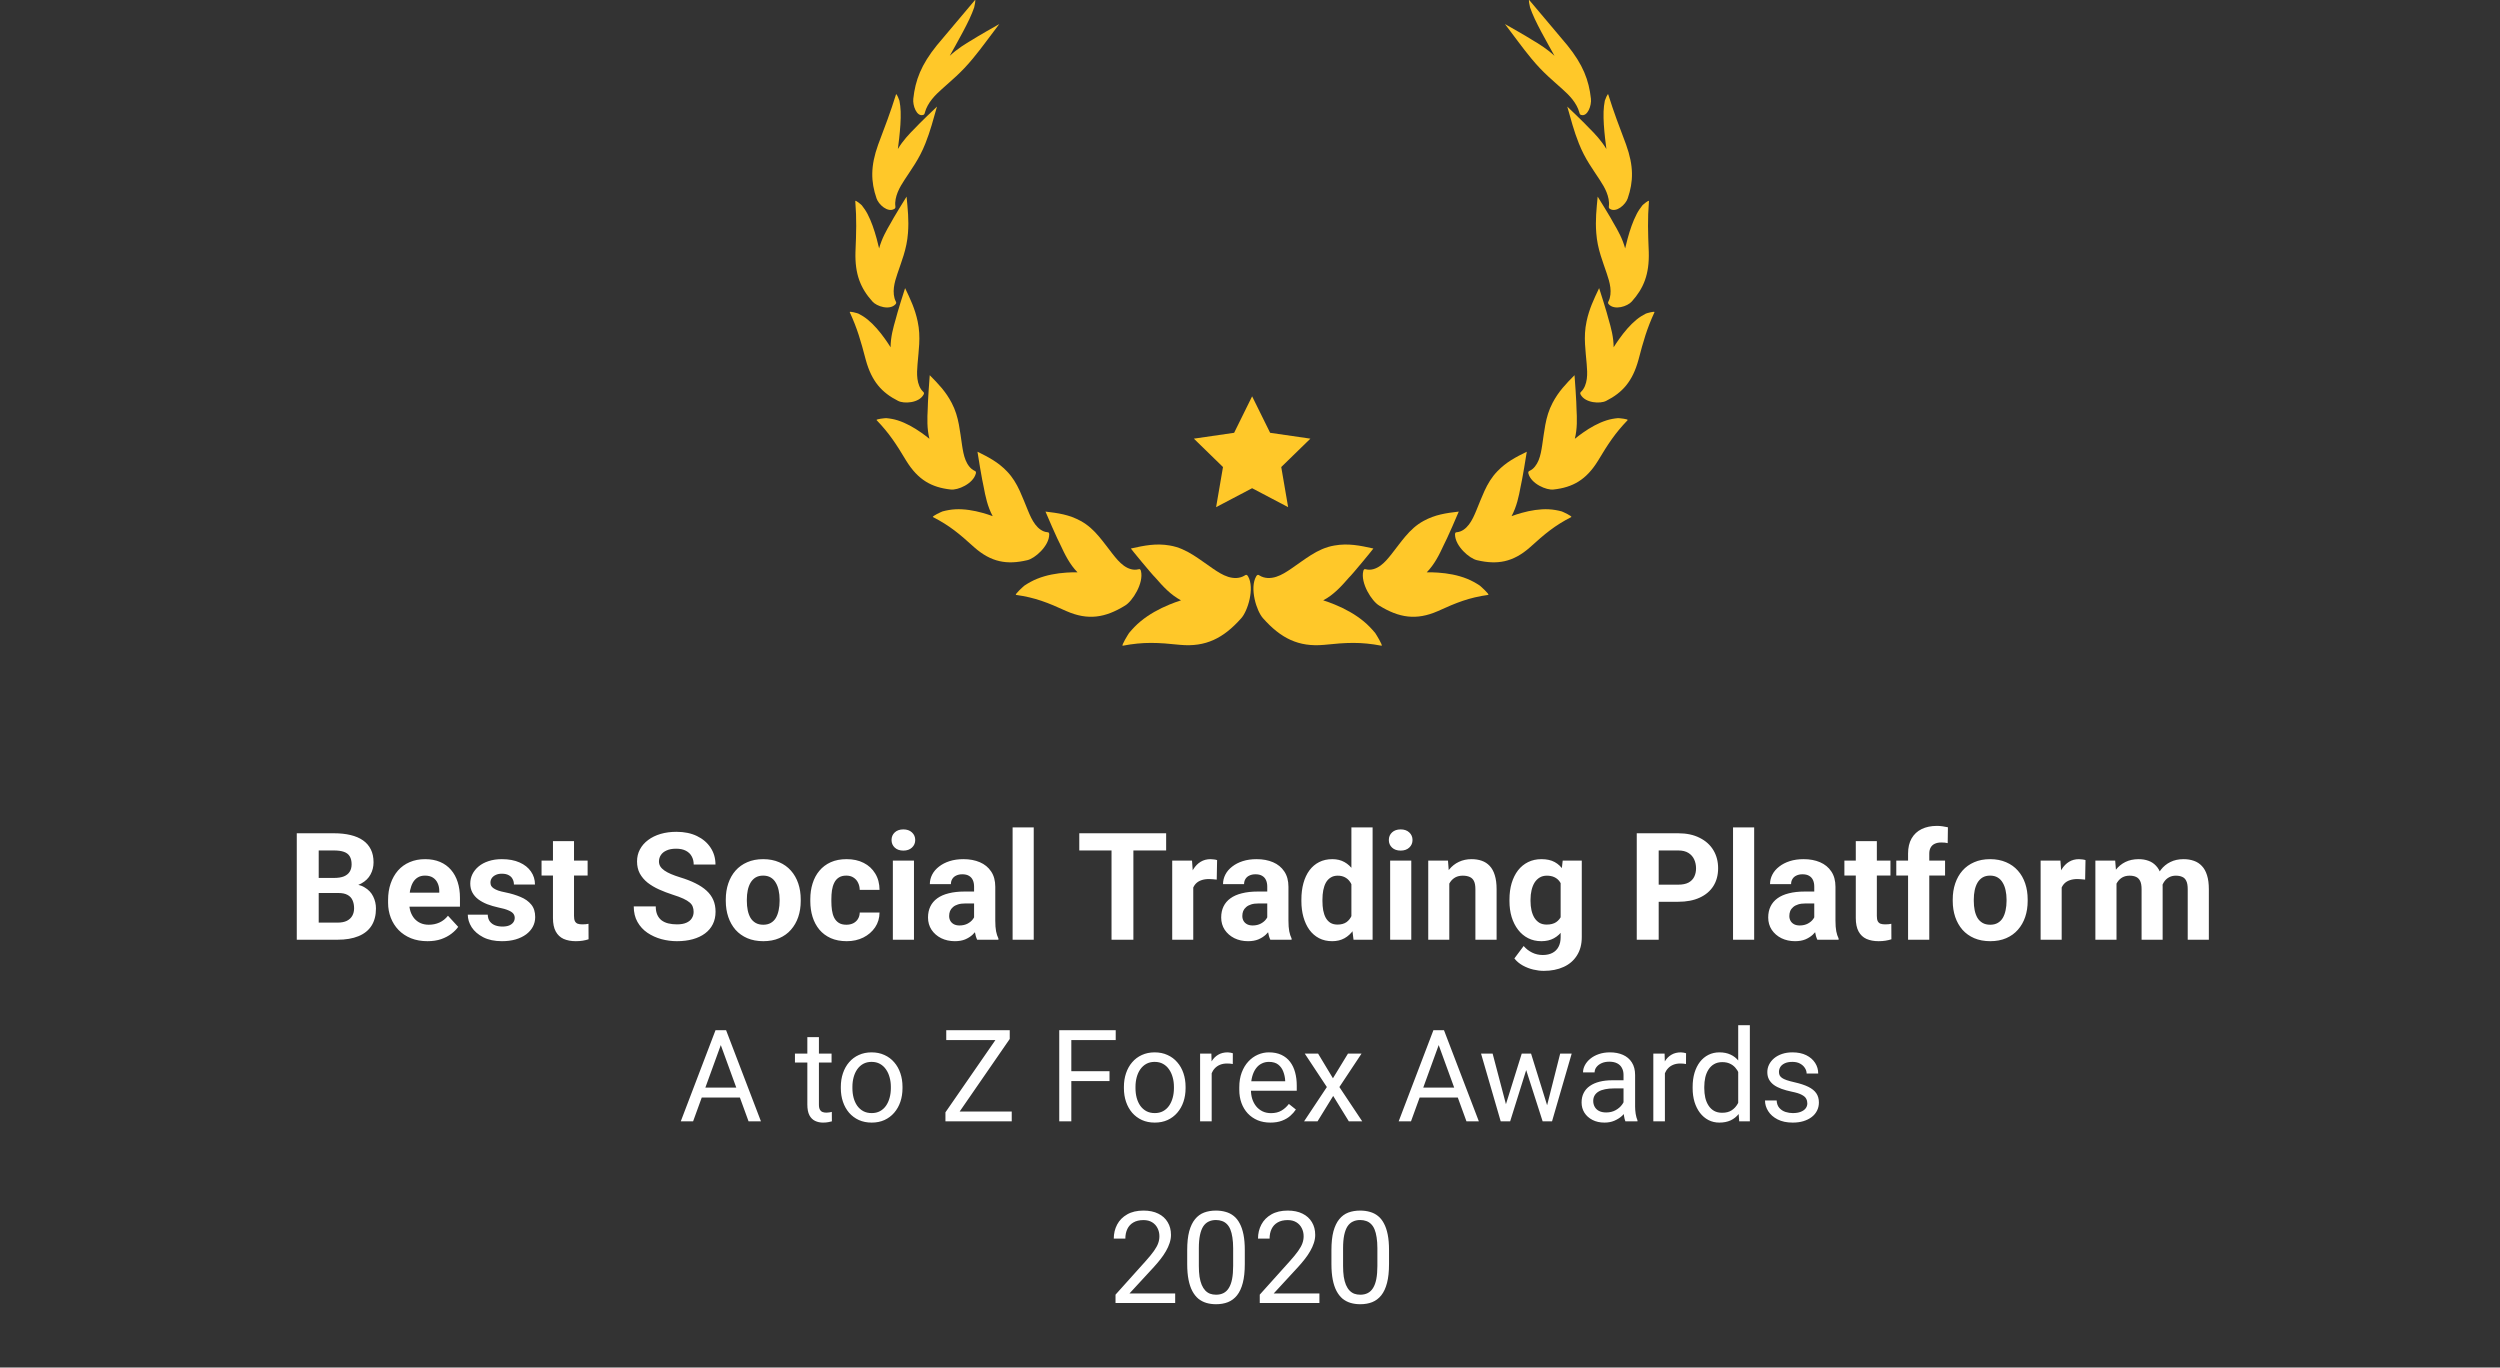 <?xml version="1.0" encoding="UTF-8"?> <svg xmlns="http://www.w3.org/2000/svg" width="234" height="128" viewBox="0 0 234 128" fill="none"><rect x="0" y="0" width="234" height="128" fill="#333333" stroke="none"/><path d="M117.198 37.096L118.884 40.51L122.653 41.057L119.925 43.715L120.569 47.469L117.198 45.697L113.827 47.469L114.472 43.715L111.745 41.057L115.514 40.51L117.198 37.096Z" fill="#FFC829"></path><path d="M106.749 58.164C107.569 57.486 108.5 56.984 109.453 56.59C109.808 56.443 110.172 56.309 110.543 56.192C109.569 55.673 108.857 54.895 108.126 54.051C107.854 53.809 105.827 51.343 105.849 51.341C107.11 51.059 108.21 50.833 109.506 51.061C110.316 51.2 111.004 51.525 111.703 51.965C112.278 52.325 112.856 52.76 113.516 53.212C113.968 53.521 114.44 53.829 114.955 53.991C115.469 54.154 116.038 54.158 116.497 53.87C116.555 53.834 116.616 53.792 116.683 53.812C116.739 53.829 116.784 53.887 116.818 53.946C117.457 55.044 116.787 57.213 116.169 57.879C114.516 59.739 112.858 60.578 110.471 60.359C108.378 60.139 107.048 60.066 105.092 60.439C104.908 60.475 105.622 59.329 105.676 59.254C106.007 58.855 106.355 58.49 106.748 58.166L106.749 58.164Z" fill="#FFC829"></path><path d="M97.079 54.174C97.954 53.822 98.888 53.659 99.812 53.596C100.156 53.572 100.504 53.565 100.855 53.57C100.129 52.827 99.686 51.932 99.241 50.969C99.062 50.676 97.839 47.881 97.857 47.884C99.041 48.025 100.066 48.164 101.15 48.759C101.829 49.128 102.356 49.622 102.86 50.215C103.274 50.701 103.674 51.254 104.135 51.844C104.452 52.247 104.786 52.654 105.189 52.945C105.591 53.236 106.077 53.406 106.537 53.288C106.594 53.274 106.657 53.256 106.71 53.292C106.755 53.323 106.778 53.386 106.793 53.447C107.075 54.583 105.993 56.277 105.308 56.68C103.454 57.826 101.837 58.089 99.817 57.201C98.052 56.396 96.904 55.937 95.101 55.682C94.93 55.659 95.822 54.861 95.886 54.812C96.27 54.559 96.659 54.342 97.079 54.174Z" fill="#FFC829"></path><path d="M89.421 47.669C90.276 47.629 91.145 47.776 91.981 48.009C92.292 48.096 92.604 48.197 92.916 48.311C92.436 47.425 92.24 46.488 92.054 45.485C91.961 45.17 91.478 42.276 91.491 42.281C92.517 42.788 93.409 43.241 94.249 44.116C94.775 44.662 95.135 45.266 95.452 45.953C95.713 46.516 95.944 47.132 96.221 47.797C96.41 48.253 96.614 48.716 96.906 49.097C97.196 49.479 97.587 49.775 98.019 49.813C98.073 49.819 98.133 49.821 98.171 49.869C98.203 49.909 98.21 49.972 98.208 50.032C98.196 51.119 96.85 52.283 96.155 52.433C94.258 52.883 92.77 52.628 91.179 51.218C89.794 49.96 88.875 49.191 87.331 48.4C87.185 48.325 88.151 47.891 88.219 47.868C88.615 47.763 89.01 47.691 89.419 47.671L89.421 47.669Z" fill="#FFC829"></path><path d="M84.045 39.352C84.807 39.596 85.54 40.012 86.23 40.495C86.486 40.676 86.742 40.867 86.994 41.072C86.758 40.114 86.787 39.201 86.837 38.228C86.823 37.913 87.012 35.111 87.023 35.118C87.821 35.925 88.513 36.633 89.075 37.705C89.428 38.374 89.621 39.04 89.757 39.765C89.871 40.358 89.945 40.99 90.049 41.678C90.121 42.149 90.203 42.63 90.379 43.066C90.555 43.502 90.838 43.892 91.217 44.064C91.263 44.086 91.316 44.107 91.339 44.162C91.359 44.209 91.352 44.267 91.339 44.319C91.089 45.288 89.635 45.905 88.983 45.818C87.196 45.621 85.933 44.921 84.83 43.137C83.879 41.553 83.234 40.558 82.056 39.331C81.944 39.215 82.885 39.137 82.95 39.137C83.319 39.17 83.681 39.235 84.047 39.351L84.045 39.352Z" fill="#FFC829"></path><path d="M81.219 29.918C81.809 30.401 82.343 31.034 82.829 31.714C83.009 31.967 83.188 32.231 83.359 32.504C83.366 31.54 83.595 30.703 83.854 29.814C83.91 29.519 84.706 26.961 84.717 26.968C85.207 27.997 85.643 28.897 85.893 30.083C86.052 30.824 86.075 31.508 86.037 32.222C86.007 32.808 85.937 33.415 85.881 34.082C85.843 34.54 85.811 35.008 85.872 35.467C85.933 35.925 86.099 36.377 86.396 36.657C86.434 36.691 86.475 36.729 86.484 36.787C86.492 36.836 86.473 36.886 86.45 36.93C86.023 37.731 84.609 37.814 84.058 37.521C82.535 36.753 81.588 35.697 81.037 33.686C80.572 31.909 80.248 30.768 79.54 29.23C79.471 29.085 80.285 29.327 80.339 29.351C80.646 29.506 80.937 29.687 81.22 29.918H81.219Z" fill="#FFC829"></path><path d="M81.215 20.056C81.561 20.719 81.826 21.506 82.051 22.32C82.134 22.621 82.213 22.932 82.285 23.251C82.535 22.338 82.939 21.614 83.386 20.853C83.504 20.595 84.845 18.396 84.856 18.402C84.964 19.566 85.083 20.586 84.987 21.81C84.93 22.574 84.782 23.234 84.578 23.9C84.411 24.446 84.207 24.997 84.002 25.608C83.861 26.026 83.724 26.458 83.67 26.908C83.616 27.358 83.652 27.837 83.84 28.201C83.863 28.246 83.89 28.295 83.885 28.353C83.879 28.401 83.852 28.443 83.822 28.474C83.276 29.078 82.052 28.676 81.656 28.217C80.55 26.982 80.011 25.675 80.071 23.585C80.147 21.743 80.188 20.544 80.055 18.828C80.042 18.666 80.626 19.174 80.664 19.215C80.865 19.468 81.051 19.739 81.217 20.058L81.215 20.056Z" fill="#FFC829"></path><path d="M84.302 10.443C84.328 11.213 84.259 12.077 84.162 12.952C84.126 13.278 84.085 13.61 84.04 13.947C84.531 13.133 85.088 12.554 85.695 11.945C85.87 11.734 87.689 9.973 87.702 9.976C87.354 11.182 87.091 12.24 86.618 13.424C86.324 14.164 86.001 14.766 85.636 15.351C85.337 15.832 85.01 16.304 84.668 16.828C84.434 17.188 84.2 17.562 84.029 17.982C83.858 18.401 83.751 18.877 83.805 19.291C83.812 19.343 83.82 19.399 83.8 19.452C83.784 19.497 83.749 19.528 83.717 19.548C83.11 19.942 82.229 19.141 82.042 18.564C81.507 16.998 81.469 15.556 82.197 13.533C82.865 11.755 83.319 10.587 83.865 8.846C83.917 8.682 84.171 9.374 84.187 9.427C84.249 9.743 84.29 10.072 84.302 10.441V10.443Z" fill="#FFC829"></path><path d="M90.749 1.759C90.379 2.545 89.909 3.402 89.435 4.258C89.259 4.576 89.079 4.899 88.895 5.227C89.626 4.554 90.312 4.133 91.058 3.692C91.282 3.533 93.517 2.249 93.534 2.251C92.653 3.392 91.952 4.404 91.064 5.474C90.513 6.143 90.013 6.66 89.495 7.141C89.07 7.537 88.63 7.913 88.163 8.335C87.843 8.624 87.52 8.924 87.228 9.291C86.938 9.656 86.681 10.097 86.571 10.53C86.556 10.584 86.544 10.643 86.508 10.689C86.479 10.728 86.441 10.748 86.409 10.757C85.8 10.953 85.409 9.868 85.486 9.233C85.674 7.499 86.228 6.053 87.688 4.245C89.003 2.665 89.914 1.618 91.246 0.02C91.372 -0.132 91.197 0.64 91.183 0.698C91.064 1.034 90.925 1.381 90.749 1.757V1.759Z" fill="#FFC829"></path><path d="M127.649 58.164C126.829 57.486 125.898 56.984 124.945 56.59C124.59 56.443 124.226 56.309 123.855 56.192C124.829 55.673 125.541 54.895 126.272 54.051C126.544 53.809 128.571 51.343 128.549 51.341C127.288 51.059 126.188 50.833 124.892 51.061C124.082 51.2 123.393 51.525 122.694 51.965C122.12 52.325 121.541 52.76 120.882 53.212C120.43 53.521 119.958 53.829 119.443 53.991C118.929 54.154 118.36 54.158 117.901 53.87C117.843 53.834 117.782 53.792 117.715 53.812C117.659 53.829 117.614 53.887 117.58 53.946C116.94 55.044 117.611 57.213 118.229 57.879C119.882 59.739 121.54 60.578 123.927 60.359C126.02 60.139 127.35 60.066 129.306 60.439C129.49 60.475 128.776 59.329 128.722 59.254C128.391 58.855 128.043 58.49 127.65 58.166L127.649 58.164Z" fill="#FFC829"></path><path d="M137.319 54.174C136.443 53.822 135.51 53.659 134.586 53.596C134.242 53.572 133.894 53.565 133.543 53.57C134.269 52.827 134.712 51.932 135.157 50.969C135.335 50.676 136.559 47.881 136.541 47.884C135.357 48.025 134.332 48.164 133.247 48.759C132.568 49.128 132.042 49.622 131.538 50.215C131.124 50.701 130.724 51.254 130.262 51.844C129.945 52.247 129.612 52.654 129.209 52.945C128.807 53.236 128.32 53.406 127.861 53.288C127.803 53.274 127.74 53.256 127.688 53.292C127.643 53.323 127.62 53.386 127.605 53.447C127.322 54.583 128.405 56.277 129.09 56.68C130.943 57.826 132.561 58.089 134.581 57.201C136.346 56.396 137.494 55.937 139.297 55.682C139.468 55.659 138.576 54.861 138.511 54.812C138.128 54.559 137.739 54.342 137.319 54.174Z" fill="#FFC829"></path><path d="M144.977 47.669C144.121 47.629 143.253 47.776 142.417 48.009C142.106 48.096 141.794 48.197 141.482 48.311C141.961 47.425 142.158 46.488 142.343 45.485C142.437 45.17 142.92 42.276 142.907 42.281C141.88 42.788 140.989 43.241 140.149 44.116C139.623 44.662 139.263 45.266 138.946 45.953C138.685 46.516 138.454 47.132 138.177 47.797C137.987 48.253 137.784 48.716 137.492 49.097C137.202 49.479 136.811 49.775 136.379 49.813C136.325 49.819 136.265 49.821 136.227 49.869C136.195 49.909 136.188 49.972 136.189 50.032C136.202 51.119 137.548 52.283 138.243 52.433C140.14 52.883 141.628 52.628 143.219 51.218C144.604 49.96 145.523 49.191 147.067 48.4C147.213 48.325 146.247 47.891 146.179 47.868C145.782 47.763 145.388 47.691 144.979 47.671L144.977 47.669Z" fill="#FFC829"></path><path d="M150.353 39.352C149.591 39.596 148.857 40.012 148.167 40.495C147.912 40.676 147.656 40.867 147.404 41.072C147.64 40.114 147.611 39.201 147.56 38.228C147.575 37.913 147.386 35.111 147.375 35.118C146.579 35.925 145.885 36.633 145.323 37.705C144.97 38.374 144.777 39.04 144.64 39.765C144.527 40.358 144.453 40.99 144.348 41.678C144.276 42.149 144.195 42.63 144.019 43.066C143.842 43.502 143.559 43.892 143.181 44.064C143.134 44.086 143.082 44.107 143.058 44.162C143.039 44.209 143.046 44.267 143.058 44.319C143.309 45.288 144.763 45.905 145.415 45.818C147.202 45.621 148.465 44.921 149.567 43.137C150.518 41.553 151.163 40.558 152.342 39.331C152.453 39.215 151.513 39.137 151.448 39.137C151.079 39.17 150.717 39.235 150.351 39.351L150.353 39.352Z" fill="#FFC829"></path><path d="M153.178 29.918C152.587 30.401 152.053 31.034 151.567 31.714C151.387 31.967 151.209 32.231 151.037 32.504C151.03 31.54 150.801 30.703 150.542 29.814C150.486 29.519 149.69 26.961 149.679 26.968C149.189 27.997 148.753 28.897 148.503 30.083C148.344 30.824 148.321 31.508 148.359 32.222C148.389 32.808 148.459 33.415 148.515 34.082C148.553 34.54 148.586 35.008 148.524 35.467C148.463 35.925 148.297 36.377 148 36.657C147.962 36.691 147.921 36.729 147.912 36.787C147.905 36.836 147.923 36.886 147.946 36.93C148.373 37.731 149.787 37.814 150.338 37.521C151.861 36.753 152.808 35.697 153.359 33.686C153.824 31.909 154.149 30.768 154.857 29.23C154.925 29.085 154.111 29.327 154.057 29.351C153.75 29.506 153.459 29.687 153.176 29.918H153.178Z" fill="#FFC829"></path><path d="M153.183 20.056C152.837 20.719 152.572 21.506 152.347 22.32C152.264 22.621 152.185 22.932 152.113 23.251C151.863 22.338 151.459 21.614 151.012 20.853C150.893 20.595 149.553 18.396 149.542 18.402C149.434 19.566 149.315 20.586 149.411 21.81C149.468 22.574 149.616 23.234 149.82 23.9C149.987 24.446 150.191 24.997 150.396 25.608C150.537 26.026 150.674 26.458 150.728 26.908C150.782 27.358 150.746 27.837 150.558 28.201C150.535 28.246 150.508 28.295 150.513 28.353C150.519 28.401 150.546 28.443 150.574 28.474C151.12 29.078 152.344 28.676 152.74 28.217C153.846 26.982 154.385 25.675 154.325 23.585C154.25 21.743 154.208 20.544 154.341 18.828C154.354 18.666 153.77 19.174 153.732 19.215C153.531 19.468 153.345 19.739 153.179 20.058L153.183 20.056Z" fill="#FFC829"></path><path d="M150.095 10.443C150.07 11.213 150.138 12.077 150.236 12.952C150.272 13.278 150.313 13.61 150.358 13.947C149.866 13.133 149.31 12.554 148.703 11.945C148.528 11.734 146.708 9.973 146.696 9.976C147.043 11.182 147.307 12.24 147.78 13.424C148.074 14.164 148.396 14.766 148.762 15.351C149.061 15.832 149.387 16.304 149.73 16.828C149.964 17.188 150.198 17.562 150.369 17.982C150.54 18.401 150.646 18.877 150.592 19.291C150.585 19.343 150.578 19.399 150.598 19.452C150.614 19.497 150.648 19.528 150.681 19.548C151.288 19.942 152.169 19.141 152.356 18.564C152.891 16.998 152.929 15.556 152.201 13.533C151.533 11.755 151.079 10.587 150.533 8.846C150.481 8.682 150.227 9.374 150.211 9.427C150.149 9.743 150.108 10.072 150.095 10.441V10.443Z" fill="#FFC829"></path><path d="M143.648 1.759C144.017 2.545 144.487 3.402 144.961 4.258C145.138 4.576 145.318 4.899 145.501 5.227C144.77 4.554 144.084 4.133 143.338 3.692C143.114 3.533 140.879 2.249 140.863 2.251C141.743 3.392 142.444 4.404 143.332 5.474C143.884 6.143 144.383 6.66 144.902 7.141C145.327 7.537 145.766 7.913 146.233 8.335C146.553 8.624 146.876 8.924 147.168 9.291C147.458 9.656 147.715 10.097 147.825 10.53C147.84 10.584 147.852 10.643 147.888 10.689C147.917 10.728 147.955 10.748 147.987 10.757C148.596 10.953 148.987 9.868 148.91 9.233C148.722 7.499 148.168 6.053 146.708 4.245C145.395 2.665 144.482 1.618 143.15 0.02C143.024 -0.132 143.199 0.64 143.214 0.698C143.332 1.034 143.471 1.381 143.648 1.757V1.759Z" fill="#FFC829"></path><path d="M31.679 83.585H29.12L29.106 82.175H31.255C31.633 82.175 31.944 82.128 32.185 82.032C32.427 81.931 32.607 81.788 32.726 81.601C32.849 81.409 32.911 81.176 32.911 80.903C32.911 80.593 32.851 80.342 32.733 80.15C32.619 79.958 32.439 79.819 32.192 79.733C31.95 79.646 31.638 79.603 31.255 79.603H29.831V87.958H27.778V77.994H31.255C31.834 77.994 32.352 78.049 32.808 78.159C33.269 78.268 33.659 78.435 33.978 78.658C34.298 78.882 34.542 79.165 34.711 79.507C34.879 79.844 34.964 80.246 34.964 80.711C34.964 81.122 34.87 81.5 34.683 81.847C34.501 82.194 34.211 82.477 33.814 82.696C33.422 82.915 32.908 83.035 32.274 83.058L31.679 83.585ZM31.59 87.958H28.558L29.359 86.357H31.59C31.95 86.357 32.245 86.3 32.473 86.186C32.701 86.067 32.87 85.907 32.979 85.707C33.089 85.506 33.143 85.275 33.143 85.015C33.143 84.724 33.093 84.47 32.993 84.256C32.897 84.041 32.742 83.877 32.528 83.763C32.313 83.644 32.03 83.585 31.679 83.585H29.701L29.715 82.175H32.178L32.651 82.73C33.258 82.721 33.746 82.828 34.115 83.052C34.489 83.27 34.761 83.556 34.929 83.907C35.103 84.258 35.19 84.635 35.19 85.036C35.19 85.675 35.05 86.213 34.772 86.651C34.494 87.084 34.086 87.411 33.547 87.629C33.013 87.849 32.361 87.958 31.59 87.958ZM40.014 88.095C39.439 88.095 38.924 88.004 38.467 87.821C38.011 87.634 37.623 87.376 37.304 87.048C36.989 86.719 36.748 86.338 36.579 85.905C36.41 85.467 36.325 85.002 36.325 84.509V84.235C36.325 83.674 36.405 83.161 36.565 82.696C36.725 82.23 36.953 81.826 37.249 81.484C37.55 81.142 37.915 80.88 38.344 80.697C38.773 80.51 39.257 80.417 39.795 80.417C40.32 80.417 40.785 80.504 41.191 80.677C41.597 80.85 41.937 81.097 42.211 81.416C42.489 81.735 42.699 82.118 42.84 82.566C42.982 83.008 43.052 83.501 43.052 84.044V84.865H37.167V83.551H41.116V83.4C41.116 83.127 41.066 82.883 40.965 82.668C40.869 82.449 40.723 82.276 40.527 82.148C40.331 82.02 40.08 81.957 39.775 81.957C39.514 81.957 39.291 82.014 39.104 82.128C38.917 82.242 38.764 82.401 38.645 82.607C38.531 82.812 38.445 83.054 38.385 83.332C38.331 83.606 38.303 83.907 38.303 84.235V84.509C38.303 84.806 38.344 85.079 38.426 85.33C38.513 85.581 38.634 85.798 38.789 85.98C38.949 86.163 39.14 86.304 39.364 86.405C39.592 86.505 39.85 86.555 40.137 86.555C40.493 86.555 40.824 86.487 41.129 86.35C41.44 86.208 41.706 85.996 41.93 85.713L42.888 86.754C42.733 86.977 42.521 87.192 42.252 87.397C41.987 87.602 41.668 87.771 41.294 87.903C40.919 88.031 40.493 88.095 40.014 88.095ZM48.178 85.912C48.178 85.77 48.137 85.643 48.055 85.529C47.973 85.415 47.82 85.31 47.596 85.214C47.377 85.114 47.06 85.022 46.645 84.94C46.271 84.858 45.922 84.755 45.598 84.632C45.279 84.504 45 84.352 44.763 84.174C44.531 83.996 44.348 83.786 44.216 83.544C44.083 83.298 44.017 83.017 44.017 82.703C44.017 82.392 44.083 82.1 44.216 81.826C44.352 81.553 44.546 81.311 44.797 81.101C45.053 80.887 45.363 80.72 45.728 80.602C46.097 80.478 46.513 80.417 46.974 80.417C47.617 80.417 48.169 80.519 48.63 80.725C49.095 80.93 49.451 81.213 49.697 81.573C49.948 81.929 50.073 82.335 50.073 82.791H48.103C48.103 82.6 48.062 82.429 47.979 82.278C47.902 82.123 47.779 82.002 47.61 81.915C47.446 81.824 47.231 81.779 46.967 81.779C46.748 81.779 46.558 81.817 46.399 81.895C46.239 81.968 46.116 82.068 46.029 82.196C45.947 82.319 45.906 82.456 45.906 82.607C45.906 82.721 45.929 82.823 45.974 82.915C46.025 83.001 46.104 83.081 46.214 83.154C46.323 83.227 46.465 83.296 46.638 83.359C46.816 83.419 47.035 83.473 47.295 83.524C47.829 83.633 48.306 83.777 48.725 83.955C49.145 84.128 49.478 84.365 49.724 84.666C49.971 84.963 50.094 85.353 50.094 85.837C50.094 86.165 50.021 86.466 49.875 86.74C49.729 87.014 49.519 87.253 49.245 87.459C48.972 87.659 48.643 87.817 48.26 87.931C47.881 88.04 47.455 88.095 46.98 88.095C46.291 88.095 45.708 87.972 45.228 87.725C44.754 87.479 44.394 87.166 44.147 86.788C43.906 86.405 43.785 86.012 43.785 85.611H45.653C45.662 85.88 45.73 86.097 45.858 86.261C45.99 86.425 46.157 86.544 46.358 86.617C46.563 86.69 46.784 86.726 47.021 86.726C47.277 86.726 47.489 86.692 47.658 86.624C47.827 86.551 47.954 86.455 48.041 86.336C48.132 86.213 48.178 86.072 48.178 85.912ZM55.001 80.554V81.95H50.689V80.554H55.001ZM51.757 78.727H53.728V85.727C53.728 85.942 53.755 86.106 53.81 86.22C53.869 86.334 53.956 86.414 54.07 86.459C54.184 86.5 54.328 86.521 54.501 86.521C54.624 86.521 54.734 86.516 54.829 86.507C54.93 86.494 55.014 86.48 55.083 86.466L55.09 87.917C54.921 87.972 54.738 88.015 54.542 88.047C54.346 88.079 54.129 88.095 53.892 88.095C53.459 88.095 53.08 88.024 52.756 87.883C52.437 87.737 52.19 87.504 52.017 87.185C51.843 86.865 51.757 86.446 51.757 85.926V78.727ZM64.923 85.351C64.923 85.173 64.896 85.013 64.841 84.872C64.791 84.726 64.695 84.593 64.554 84.475C64.412 84.352 64.214 84.231 63.958 84.112C63.703 83.993 63.372 83.87 62.966 83.743C62.514 83.597 62.086 83.432 61.679 83.25C61.278 83.067 60.922 82.855 60.612 82.614C60.306 82.367 60.065 82.082 59.886 81.758C59.713 81.434 59.627 81.058 59.627 80.629C59.627 80.214 59.718 79.837 59.9 79.5C60.083 79.158 60.338 78.866 60.667 78.624C60.995 78.378 61.383 78.188 61.83 78.056C62.282 77.924 62.777 77.858 63.315 77.858C64.049 77.858 64.69 77.99 65.238 78.254C65.785 78.519 66.21 78.882 66.511 79.343C66.816 79.803 66.969 80.33 66.969 80.923H64.93C64.93 80.631 64.868 80.376 64.745 80.157C64.627 79.933 64.444 79.758 64.198 79.63C63.956 79.502 63.65 79.438 63.281 79.438C62.925 79.438 62.628 79.493 62.391 79.603C62.154 79.707 61.976 79.851 61.857 80.034C61.739 80.212 61.679 80.412 61.679 80.636C61.679 80.805 61.721 80.957 61.803 81.094C61.889 81.231 62.017 81.359 62.186 81.478C62.355 81.596 62.562 81.708 62.809 81.813C63.055 81.918 63.34 82.02 63.664 82.121C64.207 82.285 64.684 82.47 65.094 82.675C65.509 82.88 65.856 83.111 66.134 83.366C66.413 83.622 66.623 83.911 66.764 84.235C66.905 84.559 66.976 84.927 66.976 85.337C66.976 85.77 66.892 86.158 66.723 86.5C66.554 86.843 66.31 87.132 65.991 87.37C65.671 87.607 65.29 87.787 64.848 87.91C64.405 88.033 63.91 88.095 63.363 88.095C62.87 88.095 62.384 88.031 61.905 87.903C61.426 87.771 60.991 87.573 60.598 87.308C60.21 87.043 59.9 86.706 59.668 86.295C59.435 85.885 59.319 85.399 59.319 84.838H61.378C61.378 85.148 61.426 85.41 61.522 85.624C61.618 85.839 61.752 86.012 61.926 86.145C62.104 86.277 62.314 86.373 62.555 86.432C62.802 86.491 63.071 86.521 63.363 86.521C63.719 86.521 64.011 86.471 64.239 86.37C64.472 86.27 64.642 86.131 64.752 85.953C64.866 85.775 64.923 85.574 64.923 85.351ZM67.934 84.331V84.187C67.934 83.644 68.012 83.145 68.167 82.689C68.322 82.228 68.548 81.829 68.844 81.491C69.141 81.154 69.506 80.891 69.939 80.704C70.373 80.513 70.87 80.417 71.431 80.417C71.992 80.417 72.492 80.513 72.93 80.704C73.368 80.891 73.735 81.154 74.031 81.491C74.332 81.829 74.561 82.228 74.716 82.689C74.871 83.145 74.948 83.644 74.948 84.187V84.331C74.948 84.87 74.871 85.369 74.716 85.83C74.561 86.286 74.332 86.685 74.031 87.027C73.735 87.365 73.37 87.627 72.936 87.814C72.503 88.001 72.006 88.095 71.445 88.095C70.883 88.095 70.384 88.001 69.946 87.814C69.513 87.627 69.145 87.365 68.844 87.027C68.548 86.685 68.322 86.286 68.167 85.83C68.012 85.369 67.934 84.87 67.934 84.331ZM69.905 84.187V84.331C69.905 84.641 69.932 84.931 69.987 85.2C70.042 85.469 70.129 85.707 70.247 85.912C70.37 86.113 70.53 86.27 70.726 86.384C70.922 86.498 71.162 86.555 71.445 86.555C71.718 86.555 71.953 86.498 72.15 86.384C72.346 86.27 72.503 86.113 72.622 85.912C72.74 85.707 72.827 85.469 72.882 85.2C72.941 84.931 72.971 84.641 72.971 84.331V84.187C72.971 83.886 72.941 83.603 72.882 83.339C72.827 83.07 72.738 82.832 72.615 82.627C72.496 82.417 72.339 82.253 72.143 82.135C71.947 82.016 71.709 81.957 71.431 81.957C71.153 81.957 70.915 82.016 70.719 82.135C70.528 82.253 70.37 82.417 70.247 82.627C70.129 82.832 70.042 83.07 69.987 83.339C69.932 83.603 69.905 83.886 69.905 84.187ZM79.219 86.555C79.46 86.555 79.675 86.51 79.862 86.418C80.049 86.323 80.195 86.19 80.3 86.021C80.409 85.848 80.466 85.645 80.471 85.412H82.325C82.321 85.932 82.182 86.395 81.908 86.802C81.634 87.203 81.267 87.52 80.806 87.753C80.345 87.981 79.83 88.095 79.26 88.095C78.685 88.095 78.183 87.999 77.754 87.808C77.33 87.616 76.976 87.351 76.693 87.014C76.41 86.671 76.198 86.275 76.057 85.823C75.915 85.367 75.845 84.879 75.845 84.359V84.16C75.845 83.635 75.915 83.147 76.057 82.696C76.198 82.239 76.41 81.843 76.693 81.505C76.976 81.163 77.33 80.896 77.754 80.704C78.178 80.513 78.676 80.417 79.246 80.417C79.853 80.417 80.384 80.533 80.84 80.766C81.301 80.999 81.662 81.332 81.922 81.765C82.186 82.194 82.321 82.703 82.325 83.291H80.471C80.466 83.045 80.414 82.821 80.313 82.62C80.218 82.42 80.076 82.26 79.889 82.141C79.707 82.018 79.481 81.957 79.212 81.957C78.924 81.957 78.689 82.018 78.507 82.141C78.324 82.26 78.183 82.424 78.082 82.634C77.982 82.839 77.912 83.074 77.87 83.339C77.834 83.599 77.816 83.873 77.816 84.16V84.359C77.816 84.646 77.834 84.922 77.87 85.186C77.907 85.451 77.975 85.686 78.076 85.891C78.181 86.097 78.324 86.259 78.507 86.377C78.689 86.496 78.927 86.555 79.219 86.555ZM85.548 80.554V87.958H83.571V80.554H85.548ZM83.448 78.624C83.448 78.337 83.548 78.099 83.749 77.912C83.949 77.725 84.219 77.632 84.556 77.632C84.889 77.632 85.156 77.725 85.357 77.912C85.562 78.099 85.665 78.337 85.665 78.624C85.665 78.911 85.562 79.149 85.357 79.336C85.156 79.523 84.889 79.616 84.556 79.616C84.219 79.616 83.949 79.523 83.749 79.336C83.548 79.149 83.448 78.911 83.448 78.624ZM91.174 86.288V82.99C91.174 82.753 91.135 82.55 91.057 82.381C90.98 82.207 90.859 82.073 90.695 81.977C90.535 81.881 90.327 81.833 90.072 81.833C89.853 81.833 89.663 81.872 89.504 81.95C89.344 82.023 89.221 82.13 89.134 82.271C89.048 82.408 89.004 82.57 89.004 82.757H87.033C87.033 82.442 87.106 82.144 87.252 81.861C87.398 81.578 87.611 81.329 87.889 81.115C88.167 80.896 88.498 80.725 88.881 80.602C89.269 80.478 89.702 80.417 90.181 80.417C90.756 80.417 91.267 80.513 91.714 80.704C92.161 80.896 92.513 81.183 92.768 81.567C93.028 81.95 93.158 82.429 93.158 83.004V86.172C93.158 86.578 93.183 86.911 93.233 87.171C93.284 87.427 93.356 87.65 93.452 87.842V87.958H91.461C91.365 87.757 91.292 87.506 91.242 87.205C91.196 86.9 91.174 86.594 91.174 86.288ZM91.434 83.448L91.447 84.564H90.346C90.085 84.564 89.86 84.593 89.668 84.653C89.476 84.712 89.319 84.796 89.196 84.906C89.073 85.011 88.981 85.134 88.922 85.275C88.867 85.417 88.84 85.572 88.84 85.741C88.84 85.91 88.879 86.062 88.956 86.199C89.034 86.332 89.146 86.436 89.292 86.514C89.438 86.587 89.609 86.624 89.805 86.624C90.101 86.624 90.359 86.564 90.578 86.446C90.797 86.327 90.966 86.181 91.085 86.008C91.208 85.834 91.272 85.67 91.276 85.515L91.796 86.35C91.723 86.537 91.623 86.731 91.495 86.931C91.372 87.132 91.215 87.322 91.023 87.499C90.831 87.673 90.601 87.817 90.332 87.931C90.063 88.04 89.743 88.095 89.374 88.095C88.904 88.095 88.477 88.001 88.094 87.814C87.715 87.623 87.414 87.36 87.191 87.027C86.972 86.69 86.862 86.306 86.862 85.878C86.862 85.49 86.935 85.145 87.081 84.844C87.227 84.543 87.442 84.29 87.725 84.085C88.012 83.875 88.37 83.718 88.799 83.613C89.228 83.503 89.725 83.448 90.291 83.448H91.434ZM96.757 77.447V87.958H94.78V77.447H96.757ZM106.085 77.994V87.958H104.039V77.994H106.085ZM109.151 77.994V79.603H101.021V77.994H109.151ZM111.689 82.169V87.958H109.719V80.554H111.573L111.689 82.169ZM113.92 80.506L113.886 82.333C113.79 82.319 113.674 82.308 113.537 82.299C113.405 82.285 113.284 82.278 113.174 82.278C112.896 82.278 112.654 82.315 112.449 82.388C112.248 82.456 112.079 82.559 111.943 82.696C111.81 82.832 111.71 82.999 111.641 83.195C111.578 83.391 111.541 83.615 111.532 83.866L111.135 83.743C111.135 83.264 111.183 82.823 111.279 82.422C111.375 82.016 111.514 81.662 111.696 81.361C111.883 81.06 112.111 80.827 112.381 80.663C112.65 80.499 112.958 80.417 113.304 80.417C113.414 80.417 113.526 80.426 113.64 80.444C113.754 80.458 113.847 80.478 113.92 80.506ZM118.615 86.288V82.99C118.615 82.753 118.576 82.55 118.498 82.381C118.421 82.207 118.3 82.073 118.136 81.977C117.976 81.881 117.768 81.833 117.513 81.833C117.294 81.833 117.105 81.872 116.945 81.95C116.785 82.023 116.662 82.13 116.575 82.271C116.489 82.408 116.445 82.57 116.445 82.757H114.475C114.475 82.442 114.548 82.144 114.694 81.861C114.839 81.578 115.052 81.329 115.33 81.115C115.608 80.896 115.939 80.725 116.322 80.602C116.71 80.478 117.143 80.417 117.622 80.417C118.197 80.417 118.708 80.513 119.155 80.704C119.602 80.896 119.954 81.183 120.209 81.567C120.469 81.95 120.599 82.429 120.599 83.004V86.172C120.599 86.578 120.624 86.911 120.674 87.171C120.725 87.427 120.798 87.65 120.893 87.842V87.958H118.902C118.806 87.757 118.733 87.506 118.683 87.205C118.637 86.9 118.615 86.594 118.615 86.288ZM118.875 83.448L118.888 84.564H117.787C117.527 84.564 117.301 84.593 117.109 84.653C116.918 84.712 116.76 84.796 116.637 84.906C116.514 85.011 116.423 85.134 116.363 85.275C116.308 85.417 116.281 85.572 116.281 85.741C116.281 85.91 116.32 86.062 116.397 86.199C116.475 86.332 116.587 86.436 116.733 86.514C116.879 86.587 117.05 86.624 117.246 86.624C117.543 86.624 117.8 86.564 118.019 86.446C118.238 86.327 118.407 86.181 118.526 86.008C118.649 85.834 118.713 85.67 118.717 85.515L119.237 86.35C119.164 86.537 119.064 86.731 118.936 86.931C118.813 87.132 118.656 87.322 118.464 87.499C118.272 87.673 118.042 87.817 117.773 87.931C117.504 88.04 117.184 88.095 116.815 88.095C116.345 88.095 115.918 88.001 115.535 87.814C115.157 87.623 114.855 87.36 114.632 87.027C114.413 86.69 114.303 86.306 114.303 85.878C114.303 85.49 114.376 85.145 114.522 84.844C114.668 84.543 114.883 84.29 115.166 84.085C115.453 83.875 115.811 83.718 116.24 83.613C116.669 83.503 117.166 83.448 117.732 83.448H118.875ZM126.491 86.343V77.447H128.476V87.958H126.69L126.491 86.343ZM121.81 84.345V84.201C121.81 83.635 121.874 83.122 122.002 82.661C122.13 82.196 122.317 81.797 122.563 81.464C122.81 81.131 123.113 80.873 123.473 80.691C123.834 80.508 124.244 80.417 124.705 80.417C125.138 80.417 125.517 80.508 125.841 80.691C126.169 80.873 126.448 81.133 126.676 81.471C126.909 81.804 127.096 82.198 127.237 82.654C127.378 83.106 127.481 83.601 127.545 84.139V84.454C127.481 84.97 127.378 85.449 127.237 85.891C127.096 86.334 126.909 86.722 126.676 87.055C126.448 87.383 126.169 87.639 125.841 87.821C125.513 88.004 125.129 88.095 124.691 88.095C124.231 88.095 123.82 88.001 123.46 87.814C123.104 87.627 122.803 87.365 122.556 87.027C122.315 86.69 122.13 86.293 122.002 85.837C121.874 85.38 121.81 84.883 121.81 84.345ZM123.781 84.201V84.345C123.781 84.65 123.804 84.936 123.85 85.2C123.9 85.465 123.98 85.7 124.089 85.905C124.203 86.106 124.349 86.263 124.527 86.377C124.71 86.487 124.931 86.541 125.191 86.541C125.529 86.541 125.807 86.466 126.026 86.316C126.245 86.16 126.411 85.948 126.525 85.679C126.644 85.41 126.712 85.1 126.731 84.749V83.852C126.717 83.565 126.676 83.307 126.607 83.079C126.544 82.846 126.448 82.648 126.32 82.484C126.197 82.319 126.042 82.192 125.855 82.1C125.672 82.009 125.456 81.963 125.205 81.963C124.949 81.963 124.73 82.023 124.548 82.141C124.365 82.255 124.217 82.413 124.103 82.614C123.993 82.814 123.911 83.052 123.857 83.325C123.806 83.594 123.781 83.886 123.781 84.201ZM132.096 80.554V87.958H130.118V80.554H132.096ZM129.995 78.624C129.995 78.337 130.095 78.099 130.296 77.912C130.497 77.725 130.766 77.632 131.103 77.632C131.436 77.632 131.703 77.725 131.904 77.912C132.109 78.099 132.212 78.337 132.212 78.624C132.212 78.911 132.109 79.149 131.904 79.336C131.703 79.523 131.436 79.616 131.103 79.616C130.766 79.616 130.497 79.523 130.296 79.336C130.095 79.149 129.995 78.911 129.995 78.624ZM135.654 82.135V87.958H133.683V80.554H135.531L135.654 82.135ZM135.367 83.996H134.833C134.833 83.448 134.904 82.956 135.045 82.518C135.187 82.075 135.385 81.699 135.64 81.389C135.896 81.074 136.199 80.834 136.551 80.67C136.906 80.501 137.303 80.417 137.741 80.417C138.088 80.417 138.405 80.467 138.692 80.567C138.98 80.668 139.226 80.827 139.432 81.046C139.641 81.265 139.801 81.555 139.911 81.915C140.025 82.276 140.082 82.716 140.082 83.236V87.958H138.097V83.229C138.097 82.901 138.052 82.645 137.96 82.463C137.869 82.281 137.734 82.153 137.557 82.08C137.383 82.002 137.169 81.963 136.913 81.963C136.649 81.963 136.418 82.016 136.222 82.121C136.031 82.226 135.871 82.372 135.743 82.559C135.62 82.741 135.526 82.956 135.463 83.202C135.399 83.448 135.367 83.713 135.367 83.996ZM146.268 80.554H148.054V87.712C148.054 88.387 147.903 88.959 147.602 89.429C147.306 89.904 146.891 90.262 146.357 90.504C145.823 90.75 145.203 90.873 144.495 90.873C144.185 90.873 143.857 90.832 143.51 90.75C143.168 90.668 142.839 90.54 142.525 90.367C142.214 90.193 141.954 89.975 141.745 89.71L142.614 88.546C142.842 88.811 143.106 89.016 143.407 89.162C143.709 89.313 144.042 89.388 144.407 89.388C144.762 89.388 145.063 89.322 145.31 89.19C145.556 89.062 145.746 88.873 145.878 88.622C146.01 88.375 146.076 88.077 146.076 87.725V82.264L146.268 80.554ZM141.286 84.345V84.201C141.286 83.635 141.354 83.122 141.491 82.661C141.633 82.196 141.831 81.797 142.087 81.464C142.347 81.131 142.662 80.873 143.031 80.691C143.401 80.508 143.818 80.417 144.283 80.417C144.776 80.417 145.189 80.508 145.522 80.691C145.855 80.873 146.129 81.133 146.343 81.471C146.558 81.804 146.724 82.198 146.843 82.654C146.966 83.106 147.062 83.601 147.13 84.139V84.454C147.062 84.97 146.959 85.449 146.822 85.891C146.685 86.334 146.505 86.722 146.282 87.055C146.058 87.383 145.78 87.639 145.447 87.821C145.118 88.004 144.726 88.095 144.27 88.095C143.813 88.095 143.401 88.001 143.031 87.814C142.666 87.627 142.354 87.365 142.094 87.027C141.834 86.69 141.633 86.293 141.491 85.837C141.354 85.38 141.286 84.883 141.286 84.345ZM143.257 84.201V84.345C143.257 84.65 143.287 84.936 143.346 85.2C143.405 85.465 143.496 85.7 143.62 85.905C143.747 86.106 143.905 86.263 144.092 86.377C144.283 86.487 144.509 86.541 144.769 86.541C145.13 86.541 145.424 86.466 145.652 86.316C145.88 86.16 146.051 85.948 146.165 85.679C146.279 85.41 146.345 85.1 146.364 84.749V83.852C146.355 83.565 146.316 83.307 146.247 83.079C146.179 82.846 146.083 82.648 145.96 82.484C145.837 82.319 145.677 82.192 145.481 82.1C145.285 82.009 145.052 81.963 144.783 81.963C144.523 81.963 144.297 82.023 144.105 82.141C143.918 82.255 143.761 82.413 143.633 82.614C143.51 82.814 143.417 83.052 143.353 83.325C143.289 83.594 143.257 83.886 143.257 84.201ZM157.08 84.406H154.541V82.805H157.08C157.472 82.805 157.792 82.741 158.038 82.614C158.284 82.481 158.465 82.299 158.579 82.066C158.693 81.833 158.75 81.571 158.75 81.279C158.75 80.983 158.693 80.707 158.579 80.451C158.465 80.196 158.284 79.99 158.038 79.835C157.792 79.68 157.472 79.603 157.08 79.603H155.253V87.958H153.2V77.994H157.08C157.86 77.994 158.529 78.136 159.085 78.419C159.646 78.697 160.075 79.082 160.372 79.575C160.668 80.068 160.816 80.631 160.816 81.265C160.816 81.909 160.668 82.465 160.372 82.935C160.075 83.405 159.646 83.768 159.085 84.023C158.529 84.279 157.86 84.406 157.08 84.406ZM164.19 77.447V87.958H162.212V77.447H164.19ZM169.815 86.288V82.99C169.815 82.753 169.776 82.55 169.699 82.381C169.621 82.207 169.5 82.073 169.336 81.977C169.177 81.881 168.969 81.833 168.713 81.833C168.495 81.833 168.305 81.872 168.146 81.95C167.986 82.023 167.863 82.13 167.776 82.271C167.689 82.408 167.646 82.57 167.646 82.757H165.675C165.675 82.442 165.748 82.144 165.894 81.861C166.04 81.578 166.252 81.329 166.531 81.115C166.809 80.896 167.14 80.725 167.523 80.602C167.911 80.478 168.344 80.417 168.823 80.417C169.398 80.417 169.909 80.513 170.356 80.704C170.803 80.896 171.154 81.183 171.41 81.567C171.67 81.95 171.8 82.429 171.8 83.004V86.172C171.8 86.578 171.825 86.911 171.875 87.171C171.925 87.427 171.998 87.65 172.094 87.842V87.958H170.103C170.007 87.757 169.934 87.506 169.884 87.205C169.838 86.9 169.815 86.594 169.815 86.288ZM170.075 83.448L170.089 84.564H168.987C168.727 84.564 168.501 84.593 168.31 84.653C168.118 84.712 167.961 84.796 167.838 84.906C167.714 85.011 167.623 85.134 167.564 85.275C167.509 85.417 167.482 85.572 167.482 85.741C167.482 85.91 167.521 86.062 167.598 86.199C167.676 86.332 167.787 86.436 167.933 86.514C168.079 86.587 168.25 86.624 168.447 86.624C168.743 86.624 169.001 86.564 169.22 86.446C169.439 86.327 169.608 86.181 169.726 86.008C169.849 85.834 169.913 85.67 169.918 85.515L170.438 86.35C170.365 86.537 170.265 86.731 170.137 86.931C170.014 87.132 169.856 87.322 169.665 87.499C169.473 87.673 169.243 87.817 168.974 87.931C168.704 88.04 168.385 88.095 168.015 88.095C167.546 88.095 167.119 88.001 166.736 87.814C166.357 87.623 166.056 87.36 165.833 87.027C165.614 86.69 165.504 86.306 165.504 85.878C165.504 85.49 165.577 85.145 165.723 84.844C165.869 84.543 166.083 84.29 166.366 84.085C166.654 83.875 167.012 83.718 167.441 83.613C167.87 83.503 168.367 83.448 168.932 83.448H170.075ZM176.946 80.554V81.95H172.635V80.554H176.946ZM173.702 78.727H175.673V85.727C175.673 85.942 175.7 86.106 175.755 86.22C175.814 86.334 175.901 86.414 176.015 86.459C176.129 86.5 176.273 86.521 176.446 86.521C176.569 86.521 176.679 86.516 176.775 86.507C176.875 86.494 176.96 86.48 177.028 86.466L177.035 87.917C176.866 87.972 176.684 88.015 176.487 88.047C176.291 88.079 176.074 88.095 175.837 88.095C175.404 88.095 175.025 88.024 174.701 87.883C174.382 87.737 174.136 87.504 173.962 87.185C173.789 86.865 173.702 86.446 173.702 85.926V78.727ZM180.58 87.958H178.595V79.897C178.595 79.336 178.705 78.863 178.924 78.48C179.147 78.092 179.46 77.8 179.861 77.604C180.267 77.404 180.748 77.303 181.305 77.303C181.487 77.303 181.663 77.317 181.832 77.344C182.001 77.367 182.165 77.397 182.325 77.433L182.304 78.918C182.217 78.895 182.126 78.879 182.03 78.87C181.935 78.861 181.823 78.857 181.695 78.857C181.458 78.857 181.255 78.898 181.086 78.98C180.922 79.057 180.796 79.174 180.71 79.329C180.623 79.484 180.58 79.673 180.58 79.897V87.958ZM182.058 80.554V81.95H177.493V80.554H182.058ZM182.776 84.331V84.187C182.776 83.644 182.854 83.145 183.009 82.689C183.164 82.228 183.39 81.829 183.686 81.491C183.983 81.154 184.348 80.891 184.781 80.704C185.215 80.513 185.712 80.417 186.273 80.417C186.834 80.417 187.334 80.513 187.772 80.704C188.21 80.891 188.577 81.154 188.873 81.491C189.175 81.829 189.403 82.228 189.558 82.689C189.713 83.145 189.79 83.644 189.79 84.187V84.331C189.79 84.87 189.713 85.369 189.558 85.83C189.403 86.286 189.175 86.685 188.873 87.027C188.577 87.365 188.212 87.627 187.779 87.814C187.345 88.001 186.848 88.095 186.287 88.095C185.726 88.095 185.226 88.001 184.788 87.814C184.355 87.627 183.987 87.365 183.686 87.027C183.39 86.685 183.164 86.286 183.009 85.83C182.854 85.369 182.776 84.87 182.776 84.331ZM184.747 84.187V84.331C184.747 84.641 184.774 84.931 184.829 85.2C184.884 85.469 184.971 85.707 185.089 85.912C185.212 86.113 185.372 86.27 185.568 86.384C185.764 86.498 186.004 86.555 186.287 86.555C186.56 86.555 186.795 86.498 186.992 86.384C187.188 86.27 187.345 86.113 187.464 85.912C187.582 85.707 187.669 85.469 187.724 85.2C187.783 84.931 187.813 84.641 187.813 84.331V84.187C187.813 83.886 187.783 83.603 187.724 83.339C187.669 83.07 187.58 82.832 187.457 82.627C187.338 82.417 187.181 82.253 186.985 82.135C186.789 82.016 186.551 81.957 186.273 81.957C185.995 81.957 185.758 82.016 185.561 82.135C185.37 82.253 185.212 82.417 185.089 82.627C184.971 82.832 184.884 83.07 184.829 83.339C184.774 83.603 184.747 83.886 184.747 84.187ZM192.973 82.169V87.958H191.002V80.554H192.856L192.973 82.169ZM195.203 80.506L195.169 82.333C195.073 82.319 194.957 82.308 194.82 82.299C194.688 82.285 194.567 82.278 194.458 82.278C194.179 82.278 193.937 82.315 193.732 82.388C193.531 82.456 193.363 82.559 193.226 82.696C193.093 82.832 192.993 82.999 192.925 83.195C192.861 83.391 192.824 83.615 192.815 83.866L192.418 83.743C192.418 83.264 192.466 82.823 192.562 82.422C192.658 82.016 192.797 81.662 192.979 81.361C193.166 81.06 193.395 80.827 193.664 80.663C193.933 80.499 194.241 80.417 194.588 80.417C194.697 80.417 194.809 80.426 194.923 80.444C195.037 80.458 195.13 80.478 195.203 80.506ZM198.105 82.087V87.958H196.127V80.554H197.982L198.105 82.087ZM197.831 83.996H197.284C197.284 83.48 197.345 83.006 197.468 82.572C197.596 82.135 197.781 81.756 198.023 81.436C198.269 81.113 198.573 80.862 198.933 80.684C199.293 80.506 199.711 80.417 200.185 80.417C200.514 80.417 200.815 80.467 201.089 80.567C201.362 80.663 201.597 80.816 201.793 81.026C201.994 81.231 202.149 81.5 202.259 81.833C202.368 82.162 202.423 82.556 202.423 83.017V87.958H200.452V83.236C200.452 82.899 200.407 82.639 200.315 82.456C200.224 82.274 200.094 82.146 199.925 82.073C199.761 82 199.563 81.963 199.33 81.963C199.074 81.963 198.851 82.016 198.659 82.121C198.472 82.226 198.317 82.372 198.194 82.559C198.071 82.741 197.979 82.956 197.92 83.202C197.861 83.448 197.831 83.713 197.831 83.996ZM202.238 83.77L201.533 83.859C201.533 83.375 201.593 82.926 201.711 82.511C201.834 82.096 202.015 81.731 202.252 81.416C202.494 81.101 202.792 80.857 203.148 80.684C203.504 80.506 203.915 80.417 204.38 80.417C204.736 80.417 205.06 80.469 205.352 80.574C205.644 80.675 205.892 80.837 206.098 81.06C206.308 81.279 206.467 81.567 206.577 81.922C206.691 82.278 206.748 82.714 206.748 83.229V87.958H204.77V83.229C204.77 82.887 204.725 82.627 204.633 82.449C204.547 82.267 204.419 82.141 204.25 82.073C204.086 82 203.89 81.963 203.662 81.963C203.424 81.963 203.217 82.011 203.039 82.107C202.861 82.198 202.713 82.326 202.594 82.49C202.475 82.654 202.386 82.846 202.327 83.065C202.268 83.28 202.238 83.514 202.238 83.77ZM67.698 97.183L64.874 104.958H63.72L66.972 96.427H67.716L67.698 97.183ZM70.065 104.958L67.235 97.183L67.218 96.427H67.962L71.225 104.958H70.065ZM69.919 101.8V102.726H65.126V101.8H69.919ZM77.835 98.618V99.45H74.407V98.618H77.835ZM75.567 97.077H76.651V103.388C76.651 103.603 76.684 103.765 76.751 103.874C76.817 103.983 76.903 104.056 77.009 104.091C77.114 104.126 77.227 104.144 77.349 104.144C77.438 104.144 77.532 104.136 77.63 104.12C77.731 104.101 77.808 104.085 77.858 104.073L77.864 104.958C77.778 104.985 77.665 105.011 77.524 105.034C77.388 105.062 77.222 105.075 77.026 105.075C76.761 105.075 76.516 105.022 76.294 104.917C76.071 104.812 75.893 104.636 75.761 104.39C75.632 104.14 75.567 103.804 75.567 103.382V97.077ZM78.702 101.858V101.724C78.702 101.267 78.768 100.843 78.901 100.452C79.034 100.058 79.225 99.716 79.475 99.427C79.725 99.134 80.028 98.907 80.384 98.747C80.739 98.583 81.138 98.501 81.579 98.501C82.024 98.501 82.425 98.583 82.78 98.747C83.139 98.907 83.444 99.134 83.694 99.427C83.948 99.716 84.141 100.058 84.274 100.452C84.407 100.843 84.474 101.267 84.474 101.724V101.858C84.474 102.315 84.407 102.739 84.274 103.13C84.141 103.521 83.948 103.862 83.694 104.155C83.444 104.444 83.141 104.671 82.786 104.835C82.434 104.995 82.036 105.075 81.591 105.075C81.145 105.075 80.745 104.995 80.389 104.835C80.034 104.671 79.729 104.444 79.475 104.155C79.225 103.862 79.034 103.521 78.901 103.13C78.768 102.739 78.702 102.315 78.702 101.858ZM79.786 101.724V101.858C79.786 102.175 79.823 102.474 79.897 102.755C79.972 103.032 80.083 103.278 80.231 103.493C80.384 103.708 80.573 103.878 80.8 104.003C81.026 104.124 81.29 104.185 81.591 104.185C81.888 104.185 82.147 104.124 82.37 104.003C82.597 103.878 82.784 103.708 82.933 103.493C83.081 103.278 83.192 103.032 83.266 102.755C83.345 102.474 83.384 102.175 83.384 101.858V101.724C83.384 101.411 83.345 101.116 83.266 100.839C83.192 100.558 83.079 100.31 82.927 100.095C82.778 99.876 82.591 99.704 82.364 99.579C82.141 99.454 81.88 99.392 81.579 99.392C81.282 99.392 81.02 99.454 80.794 99.579C80.571 99.704 80.384 99.876 80.231 100.095C80.083 100.31 79.972 100.558 79.897 100.839C79.823 101.116 79.786 101.411 79.786 101.724ZM94.698 104.038V104.958H88.921V104.038H94.698ZM94.511 97.247L89.19 104.958H88.493V104.114L93.808 96.427H94.511V97.247ZM94.03 96.427V97.353H88.569V96.427H94.03ZM100.276 96.427V104.958H99.145V96.427H100.276ZM103.85 100.265V101.19H100.03V100.265H103.85ZM104.431 96.427V97.353H100.03V96.427H104.431ZM105.198 101.858V101.724C105.198 101.267 105.265 100.843 105.397 100.452C105.53 100.058 105.722 99.716 105.972 99.427C106.222 99.134 106.524 98.907 106.88 98.747C107.235 98.583 107.634 98.501 108.075 98.501C108.52 98.501 108.921 98.583 109.276 98.747C109.636 98.907 109.94 99.134 110.19 99.427C110.444 99.716 110.638 100.058 110.77 100.452C110.903 100.843 110.97 101.267 110.97 101.724V101.858C110.97 102.315 110.903 102.739 110.77 103.13C110.638 103.521 110.444 103.862 110.19 104.155C109.94 104.444 109.638 104.671 109.282 104.835C108.931 104.995 108.532 105.075 108.087 105.075C107.641 105.075 107.241 104.995 106.886 104.835C106.53 104.671 106.225 104.444 105.972 104.155C105.722 103.862 105.53 103.521 105.397 103.13C105.265 102.739 105.198 102.315 105.198 101.858ZM106.282 101.724V101.858C106.282 102.175 106.319 102.474 106.393 102.755C106.468 103.032 106.579 103.278 106.727 103.493C106.88 103.708 107.069 103.878 107.296 104.003C107.522 104.124 107.786 104.185 108.087 104.185C108.384 104.185 108.643 104.124 108.866 104.003C109.093 103.878 109.28 103.708 109.429 103.493C109.577 103.278 109.688 103.032 109.763 102.755C109.841 102.474 109.88 102.175 109.88 101.858V101.724C109.88 101.411 109.841 101.116 109.763 100.839C109.688 100.558 109.575 100.31 109.423 100.095C109.274 99.876 109.087 99.704 108.86 99.579C108.638 99.454 108.376 99.392 108.075 99.392C107.778 99.392 107.516 99.454 107.29 99.579C107.067 99.704 106.88 99.876 106.727 100.095C106.579 100.31 106.468 100.558 106.393 100.839C106.319 101.116 106.282 101.411 106.282 101.724ZM113.413 99.614V104.958H112.329V98.618H113.384L113.413 99.614ZM115.393 98.583L115.388 99.591C115.298 99.571 115.212 99.56 115.13 99.556C115.052 99.548 114.962 99.544 114.86 99.544C114.61 99.544 114.39 99.583 114.198 99.661C114.007 99.739 113.845 99.849 113.712 99.989C113.579 100.13 113.473 100.298 113.395 100.493C113.321 100.685 113.272 100.896 113.249 101.126L112.944 101.302C112.944 100.919 112.981 100.56 113.056 100.224C113.134 99.888 113.253 99.591 113.413 99.333C113.573 99.071 113.776 98.868 114.022 98.724C114.272 98.575 114.569 98.501 114.913 98.501C114.991 98.501 115.081 98.511 115.182 98.53C115.284 98.546 115.354 98.564 115.393 98.583ZM118.909 105.075C118.468 105.075 118.067 105.001 117.708 104.853C117.352 104.7 117.046 104.487 116.788 104.214C116.534 103.94 116.339 103.616 116.202 103.241C116.065 102.866 115.997 102.456 115.997 102.011V101.765C115.997 101.249 116.073 100.79 116.225 100.388C116.378 99.981 116.585 99.638 116.847 99.356C117.108 99.075 117.405 98.862 117.737 98.718C118.069 98.573 118.413 98.501 118.768 98.501C119.222 98.501 119.612 98.579 119.94 98.735C120.272 98.892 120.544 99.11 120.755 99.392C120.966 99.669 121.122 99.997 121.223 100.376C121.325 100.751 121.376 101.161 121.376 101.606V102.093H116.641V101.208H120.292V101.126C120.276 100.845 120.218 100.571 120.116 100.306C120.018 100.04 119.862 99.821 119.647 99.649C119.432 99.478 119.14 99.392 118.768 99.392C118.522 99.392 118.296 99.444 118.089 99.55C117.882 99.651 117.704 99.804 117.556 100.007C117.407 100.21 117.292 100.458 117.21 100.751C117.128 101.044 117.087 101.382 117.087 101.765V102.011C117.087 102.312 117.128 102.595 117.21 102.86C117.296 103.122 117.419 103.353 117.579 103.552C117.743 103.751 117.94 103.907 118.171 104.021C118.405 104.134 118.671 104.19 118.968 104.19C119.35 104.19 119.675 104.112 119.94 103.956C120.206 103.8 120.438 103.591 120.638 103.329L121.294 103.851C121.157 104.058 120.983 104.255 120.772 104.442C120.561 104.63 120.302 104.782 119.993 104.899C119.688 105.017 119.327 105.075 118.909 105.075ZM123.374 98.618L124.763 100.927L126.169 98.618H127.44L125.366 101.747L127.505 104.958H126.251L124.786 102.579L123.321 104.958H122.061L124.194 101.747L122.126 98.618H123.374ZM134.893 97.183L132.069 104.958H130.915L134.167 96.427H134.911L134.893 97.183ZM137.261 104.958L134.431 97.183L134.413 96.427H135.157L138.421 104.958H137.261ZM137.114 101.8V102.726H132.321V101.8H137.114ZM140.806 103.833L142.434 98.618H143.149L143.009 99.655L141.35 104.958H140.653L140.806 103.833ZM139.71 98.618L141.098 103.892L141.198 104.958H140.466L138.626 98.618H139.71ZM144.708 103.851L146.032 98.618H147.11L145.27 104.958H144.544L144.708 103.851ZM143.307 98.618L144.901 103.745L145.083 104.958H144.391L142.686 99.644L142.546 98.618H143.307ZM151.962 103.874V100.61C151.962 100.36 151.911 100.144 151.809 99.96C151.712 99.772 151.563 99.628 151.364 99.526C151.165 99.425 150.919 99.374 150.626 99.374C150.352 99.374 150.112 99.421 149.905 99.515C149.702 99.608 149.542 99.731 149.425 99.884C149.311 100.036 149.255 100.2 149.255 100.376H148.171C148.171 100.149 148.229 99.925 148.347 99.702C148.464 99.48 148.632 99.278 148.85 99.099C149.073 98.915 149.339 98.77 149.647 98.665C149.96 98.556 150.307 98.501 150.69 98.501C151.151 98.501 151.557 98.579 151.909 98.735C152.264 98.892 152.542 99.128 152.741 99.444C152.944 99.757 153.046 100.149 153.046 100.622V103.575C153.046 103.786 153.063 104.011 153.098 104.249C153.138 104.487 153.194 104.692 153.268 104.864V104.958H152.138C152.083 104.833 152.04 104.667 152.009 104.46C151.977 104.249 151.962 104.054 151.962 103.874ZM152.149 101.114L152.161 101.876H151.065C150.757 101.876 150.481 101.901 150.239 101.952C149.997 101.999 149.794 102.071 149.63 102.169C149.466 102.267 149.341 102.39 149.255 102.538C149.169 102.683 149.126 102.853 149.126 103.048C149.126 103.247 149.171 103.429 149.261 103.593C149.35 103.757 149.485 103.888 149.665 103.985C149.848 104.079 150.073 104.126 150.339 104.126C150.671 104.126 150.964 104.056 151.218 103.915C151.472 103.774 151.673 103.603 151.821 103.399C151.973 103.196 152.056 102.999 152.067 102.808L152.53 103.329C152.503 103.493 152.429 103.675 152.307 103.874C152.186 104.073 152.024 104.265 151.821 104.448C151.622 104.628 151.384 104.778 151.106 104.899C150.833 105.017 150.524 105.075 150.181 105.075C149.751 105.075 149.374 104.991 149.05 104.823C148.729 104.655 148.479 104.431 148.3 104.149C148.124 103.864 148.036 103.546 148.036 103.194C148.036 102.854 148.102 102.556 148.235 102.298C148.368 102.036 148.559 101.819 148.809 101.647C149.059 101.472 149.36 101.339 149.712 101.249C150.063 101.159 150.456 101.114 150.889 101.114H152.149ZM155.835 99.614V104.958H154.751V98.618H155.806L155.835 99.614ZM157.815 98.583L157.809 99.591C157.72 99.571 157.634 99.56 157.552 99.556C157.473 99.548 157.384 99.544 157.282 99.544C157.032 99.544 156.811 99.583 156.62 99.661C156.429 99.739 156.266 99.849 156.134 99.989C156.001 100.13 155.895 100.298 155.817 100.493C155.743 100.685 155.694 100.896 155.671 101.126L155.366 101.302C155.366 100.919 155.403 100.56 155.477 100.224C155.556 99.888 155.675 99.591 155.835 99.333C155.995 99.071 156.198 98.868 156.444 98.724C156.694 98.575 156.991 98.501 157.335 98.501C157.413 98.501 157.503 98.511 157.604 98.53C157.706 98.546 157.776 98.564 157.815 98.583ZM162.696 103.728V95.958H163.786V104.958H162.79L162.696 103.728ZM158.431 101.858V101.735C158.431 101.251 158.489 100.812 158.606 100.417C158.727 100.019 158.897 99.677 159.116 99.392C159.339 99.106 159.602 98.888 159.907 98.735C160.216 98.579 160.559 98.501 160.938 98.501C161.337 98.501 161.684 98.571 161.981 98.712C162.282 98.849 162.536 99.05 162.743 99.315C162.954 99.577 163.12 99.894 163.241 100.265C163.362 100.636 163.446 101.056 163.493 101.524V102.063C163.45 102.528 163.366 102.946 163.241 103.317C163.12 103.688 162.954 104.005 162.743 104.267C162.536 104.528 162.282 104.729 161.981 104.87C161.681 105.007 161.329 105.075 160.927 105.075C160.556 105.075 160.216 104.995 159.907 104.835C159.602 104.675 159.339 104.45 159.116 104.161C158.897 103.872 158.727 103.532 158.606 103.142C158.489 102.747 158.431 102.319 158.431 101.858ZM159.52 101.735V101.858C159.52 102.175 159.552 102.472 159.614 102.749C159.681 103.026 159.782 103.271 159.919 103.481C160.056 103.692 160.229 103.858 160.44 103.979C160.651 104.097 160.903 104.155 161.196 104.155C161.556 104.155 161.85 104.079 162.081 103.927C162.315 103.774 162.503 103.573 162.643 103.323C162.784 103.073 162.893 102.802 162.972 102.509V101.097C162.925 100.882 162.856 100.675 162.766 100.476C162.681 100.272 162.567 100.093 162.427 99.936C162.29 99.776 162.12 99.649 161.917 99.556C161.718 99.462 161.481 99.415 161.208 99.415C160.911 99.415 160.655 99.478 160.44 99.603C160.229 99.724 160.056 99.892 159.919 100.106C159.782 100.317 159.681 100.563 159.614 100.845C159.552 101.122 159.52 101.419 159.52 101.735ZM169.165 103.276C169.165 103.12 169.13 102.976 169.059 102.843C168.993 102.706 168.854 102.583 168.643 102.474C168.436 102.36 168.124 102.263 167.706 102.181C167.354 102.106 167.036 102.019 166.751 101.917C166.47 101.815 166.229 101.692 166.03 101.548C165.835 101.403 165.684 101.233 165.579 101.038C165.473 100.843 165.421 100.614 165.421 100.353C165.421 100.103 165.475 99.866 165.585 99.644C165.698 99.421 165.856 99.224 166.059 99.052C166.266 98.88 166.514 98.745 166.804 98.647C167.093 98.55 167.415 98.501 167.77 98.501C168.278 98.501 168.712 98.591 169.071 98.77C169.431 98.95 169.706 99.19 169.897 99.491C170.089 99.788 170.184 100.118 170.184 100.481H169.1C169.1 100.306 169.048 100.136 168.942 99.972C168.841 99.804 168.69 99.665 168.491 99.556C168.296 99.446 168.056 99.392 167.77 99.392C167.47 99.392 167.225 99.439 167.038 99.532C166.854 99.622 166.72 99.737 166.634 99.878C166.552 100.019 166.511 100.167 166.511 100.323C166.511 100.44 166.53 100.546 166.569 100.64C166.612 100.729 166.686 100.813 166.792 100.892C166.897 100.966 167.046 101.036 167.237 101.103C167.429 101.169 167.673 101.235 167.97 101.302C168.489 101.419 168.917 101.56 169.253 101.724C169.589 101.888 169.839 102.089 170.003 102.327C170.167 102.565 170.249 102.854 170.249 103.194C170.249 103.472 170.19 103.726 170.073 103.956C169.96 104.187 169.794 104.386 169.575 104.554C169.36 104.718 169.102 104.847 168.802 104.94C168.505 105.03 168.171 105.075 167.8 105.075C167.241 105.075 166.768 104.976 166.382 104.776C165.995 104.577 165.702 104.319 165.503 104.003C165.304 103.687 165.204 103.353 165.204 103.001H166.294C166.309 103.298 166.395 103.534 166.552 103.71C166.708 103.882 166.899 104.005 167.126 104.079C167.352 104.149 167.577 104.185 167.8 104.185C168.097 104.185 168.345 104.146 168.544 104.067C168.747 103.989 168.901 103.882 169.007 103.745C169.112 103.608 169.165 103.452 169.165 103.276ZM109.997 121.067V121.958H104.413V121.179L107.208 118.067C107.552 117.685 107.817 117.36 108.005 117.095C108.196 116.825 108.329 116.585 108.403 116.374C108.481 116.159 108.52 115.94 108.52 115.718C108.52 115.437 108.462 115.183 108.345 114.956C108.231 114.726 108.063 114.542 107.841 114.405C107.618 114.269 107.348 114.2 107.032 114.2C106.653 114.2 106.337 114.274 106.083 114.423C105.833 114.567 105.645 114.771 105.52 115.032C105.395 115.294 105.333 115.595 105.333 115.935H104.249C104.249 115.454 104.354 115.015 104.565 114.616C104.776 114.218 105.089 113.901 105.503 113.667C105.917 113.429 106.427 113.31 107.032 113.31C107.571 113.31 108.032 113.405 108.415 113.597C108.798 113.784 109.091 114.05 109.294 114.394C109.501 114.733 109.604 115.132 109.604 115.589C109.604 115.839 109.561 116.093 109.475 116.351C109.393 116.604 109.278 116.858 109.13 117.112C108.985 117.366 108.815 117.616 108.62 117.862C108.429 118.108 108.223 118.351 108.005 118.589L105.72 121.067H109.997ZM116.513 117.013V118.313C116.513 119.013 116.45 119.603 116.325 120.083C116.2 120.563 116.02 120.95 115.786 121.243C115.552 121.536 115.268 121.749 114.936 121.882C114.608 122.011 114.237 122.075 113.823 122.075C113.495 122.075 113.192 122.034 112.915 121.952C112.638 121.87 112.388 121.739 112.165 121.56C111.946 121.376 111.759 121.138 111.602 120.845C111.446 120.552 111.327 120.196 111.245 119.778C111.163 119.36 111.122 118.872 111.122 118.313V117.013C111.122 116.313 111.184 115.728 111.309 115.255C111.438 114.782 111.62 114.403 111.854 114.118C112.089 113.829 112.37 113.622 112.698 113.497C113.03 113.372 113.401 113.31 113.811 113.31C114.143 113.31 114.448 113.351 114.725 113.433C115.007 113.511 115.257 113.638 115.475 113.813C115.694 113.985 115.88 114.216 116.032 114.505C116.188 114.79 116.307 115.14 116.39 115.554C116.472 115.968 116.513 116.454 116.513 117.013ZM115.423 118.489V116.831C115.423 116.448 115.399 116.112 115.352 115.823C115.309 115.53 115.245 115.28 115.159 115.073C115.073 114.866 114.964 114.698 114.831 114.569C114.702 114.44 114.552 114.347 114.38 114.288C114.212 114.226 114.022 114.194 113.811 114.194C113.554 114.194 113.325 114.243 113.126 114.341C112.927 114.435 112.759 114.585 112.622 114.792C112.489 114.999 112.388 115.271 112.317 115.606C112.247 115.942 112.212 116.351 112.212 116.831V118.489C112.212 118.872 112.233 119.21 112.276 119.503C112.323 119.796 112.391 120.05 112.481 120.265C112.571 120.476 112.681 120.649 112.809 120.786C112.938 120.923 113.087 121.024 113.255 121.091C113.427 121.153 113.616 121.185 113.823 121.185C114.089 121.185 114.321 121.134 114.52 121.032C114.72 120.931 114.886 120.772 115.018 120.558C115.155 120.339 115.257 120.06 115.323 119.72C115.39 119.376 115.423 118.966 115.423 118.489ZM123.497 121.067V121.958H117.913V121.179L120.708 118.067C121.052 117.685 121.317 117.36 121.505 117.095C121.696 116.825 121.829 116.585 121.903 116.374C121.981 116.159 122.02 115.94 122.02 115.718C122.02 115.437 121.962 115.183 121.845 114.956C121.731 114.726 121.563 114.542 121.341 114.405C121.118 114.269 120.848 114.2 120.532 114.2C120.153 114.2 119.837 114.274 119.583 114.423C119.333 114.567 119.145 114.771 119.02 115.032C118.895 115.294 118.833 115.595 118.833 115.935H117.749C117.749 115.454 117.854 115.015 118.065 114.616C118.276 114.218 118.589 113.901 119.003 113.667C119.417 113.429 119.927 113.31 120.532 113.31C121.071 113.31 121.532 113.405 121.915 113.597C122.298 113.784 122.591 114.05 122.794 114.394C123.001 114.733 123.104 115.132 123.104 115.589C123.104 115.839 123.061 116.093 122.975 116.351C122.893 116.604 122.778 116.858 122.63 117.112C122.485 117.366 122.315 117.616 122.12 117.862C121.929 118.108 121.723 118.351 121.505 118.589L119.22 121.067H123.497ZM130.013 117.013V118.313C130.013 119.013 129.95 119.603 129.825 120.083C129.7 120.563 129.52 120.95 129.286 121.243C129.052 121.536 128.768 121.749 128.436 121.882C128.108 122.011 127.737 122.075 127.323 122.075C126.995 122.075 126.692 122.034 126.415 121.952C126.138 121.87 125.888 121.739 125.665 121.56C125.446 121.376 125.259 121.138 125.102 120.845C124.946 120.552 124.827 120.196 124.745 119.778C124.663 119.36 124.622 118.872 124.622 118.313V117.013C124.622 116.313 124.684 115.728 124.809 115.255C124.938 114.782 125.12 114.403 125.354 114.118C125.589 113.829 125.87 113.622 126.198 113.497C126.53 113.372 126.901 113.31 127.311 113.31C127.643 113.31 127.948 113.351 128.225 113.433C128.507 113.511 128.757 113.638 128.975 113.813C129.194 113.985 129.38 114.216 129.532 114.505C129.688 114.79 129.807 115.14 129.89 115.554C129.972 115.968 130.013 116.454 130.013 117.013ZM128.923 118.489V116.831C128.923 116.448 128.899 116.112 128.852 115.823C128.809 115.53 128.745 115.28 128.659 115.073C128.573 114.866 128.464 114.698 128.331 114.569C128.202 114.44 128.052 114.347 127.88 114.288C127.712 114.226 127.522 114.194 127.311 114.194C127.054 114.194 126.825 114.243 126.626 114.341C126.427 114.435 126.259 114.585 126.122 114.792C125.989 114.999 125.888 115.271 125.817 115.606C125.747 115.942 125.712 116.351 125.712 116.831V118.489C125.712 118.872 125.733 119.21 125.776 119.503C125.823 119.796 125.891 120.05 125.981 120.265C126.071 120.476 126.181 120.649 126.309 120.786C126.438 120.923 126.587 121.024 126.755 121.091C126.927 121.153 127.116 121.185 127.323 121.185C127.589 121.185 127.821 121.134 128.02 121.032C128.22 120.931 128.386 120.772 128.518 120.558C128.655 120.339 128.757 120.06 128.823 119.72C128.89 119.376 128.923 118.966 128.923 118.489Z" fill="white"></path></svg> 